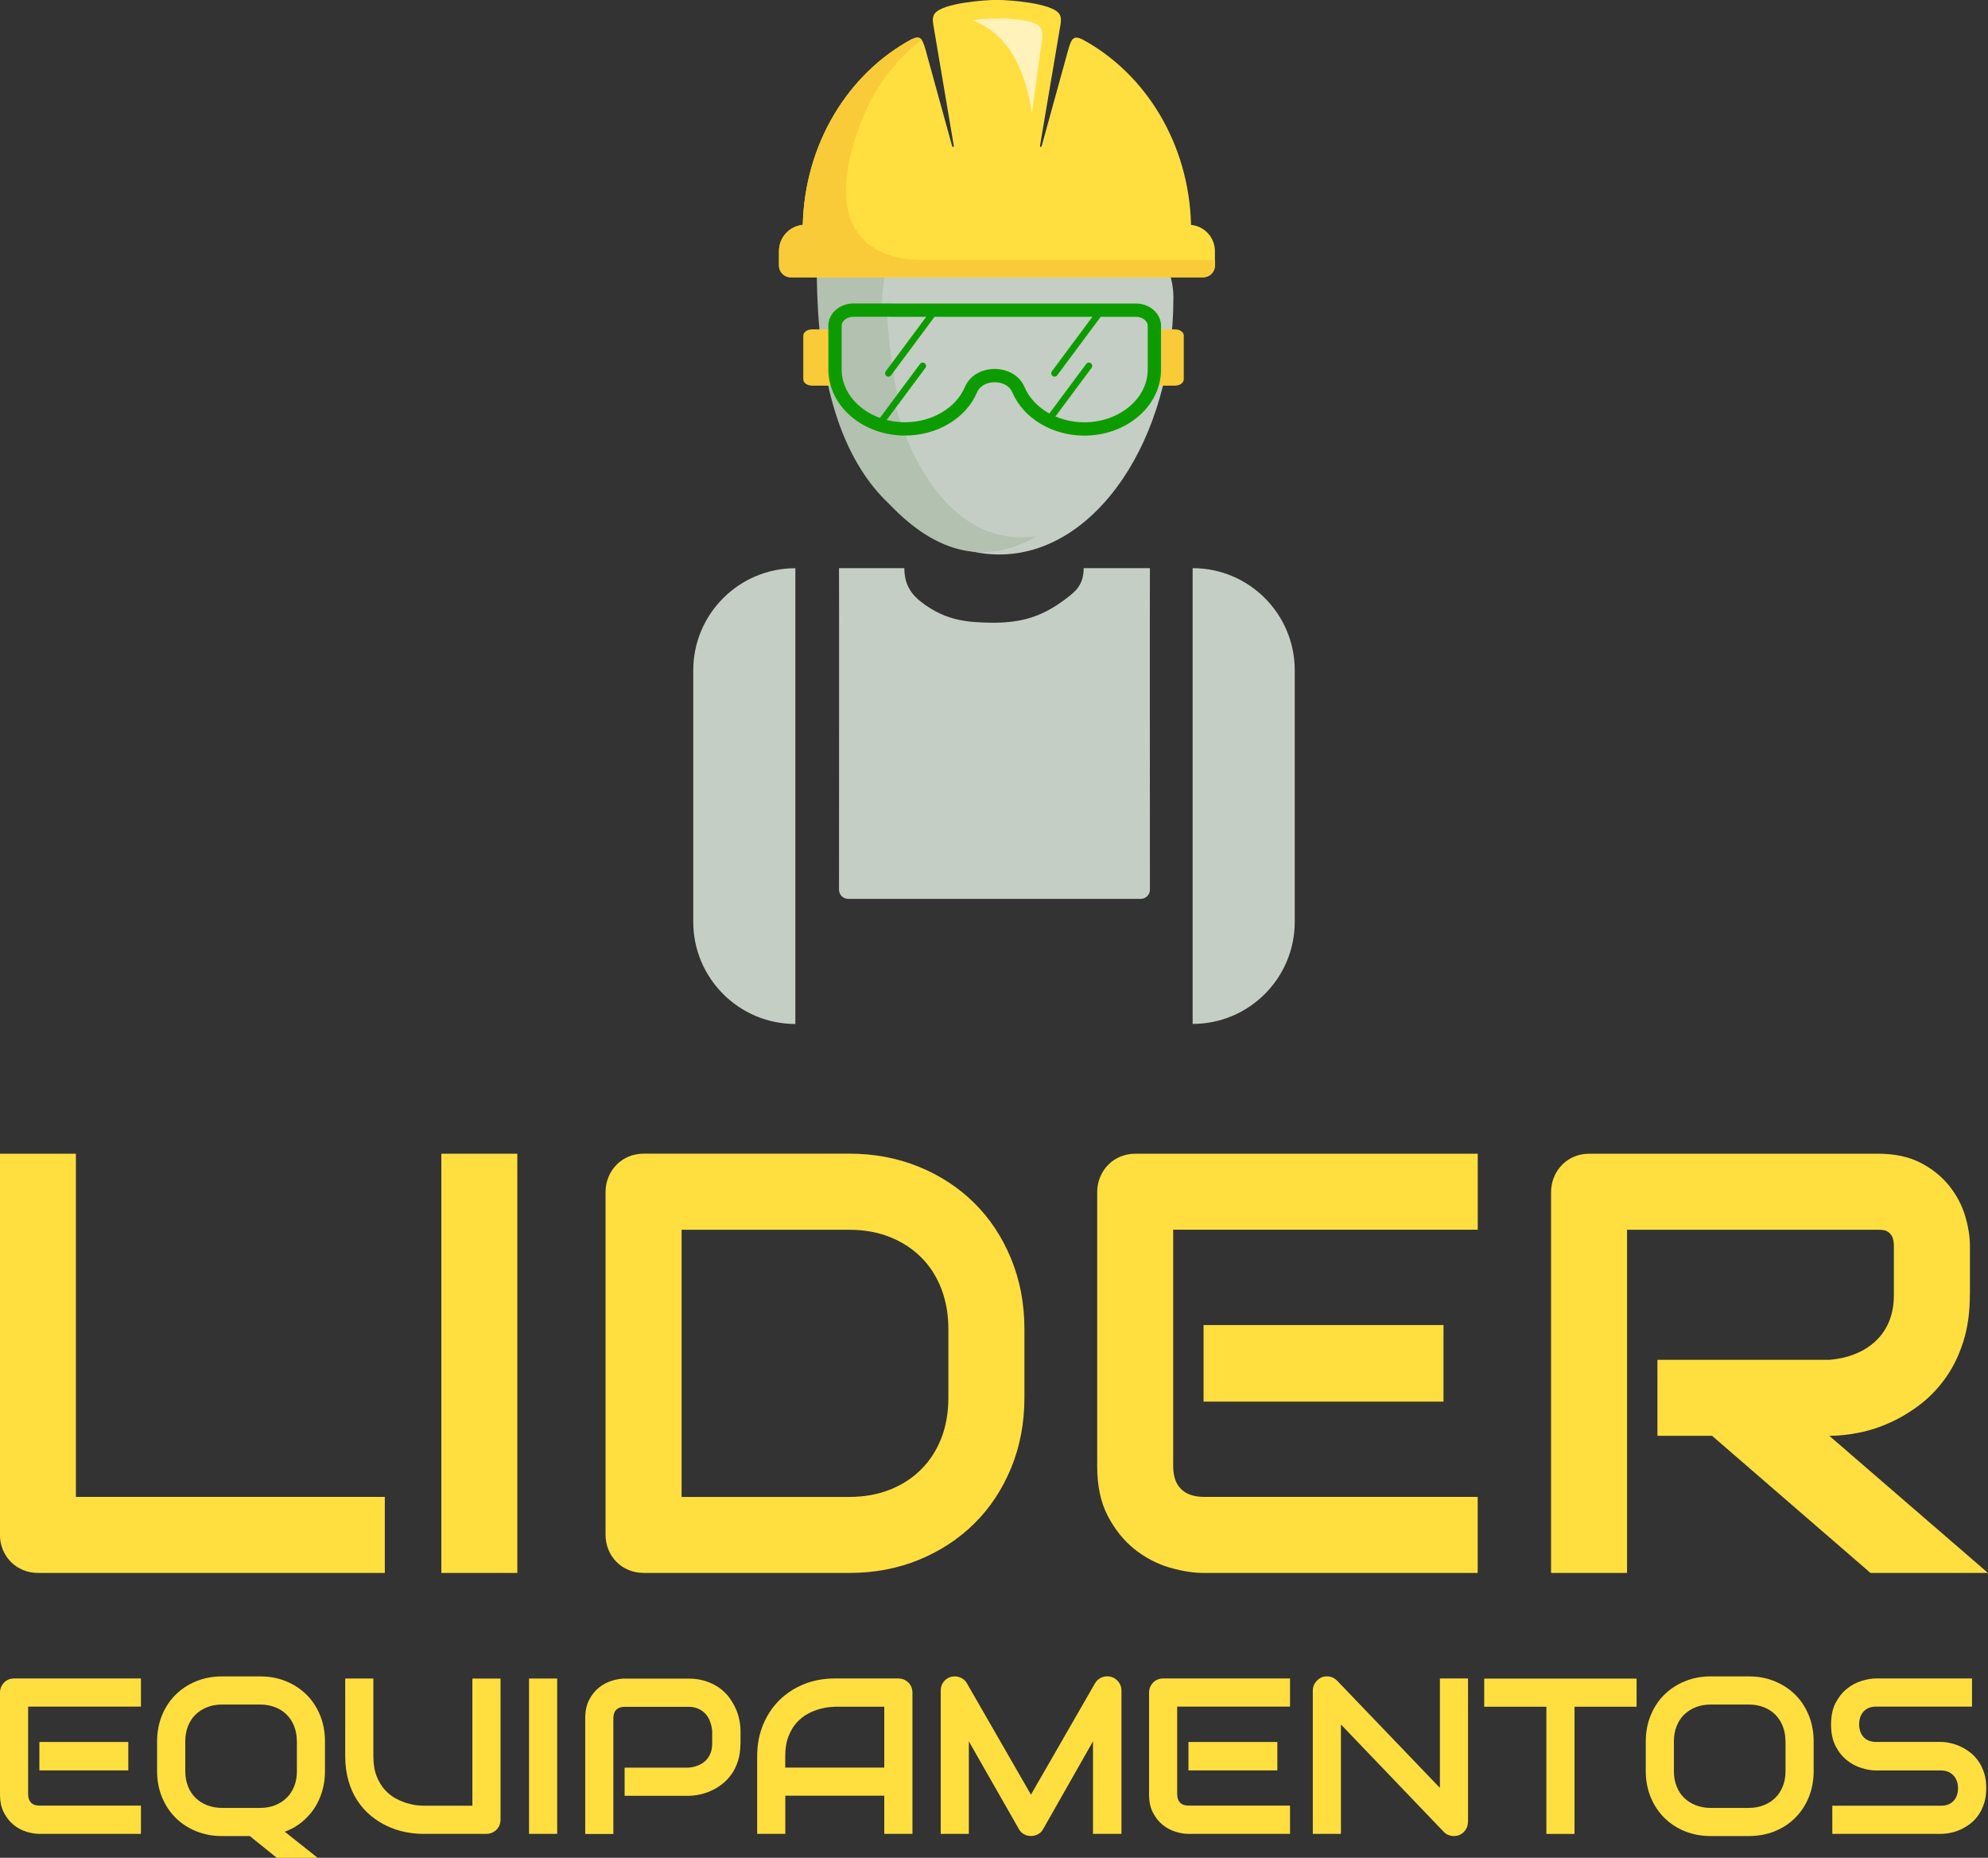 <?xml version="1.0" encoding="UTF-8"?>
<svg id="Layer_2" data-name="Layer 2" xmlns="http://www.w3.org/2000/svg" viewBox="0 0 298.29 278.69">
  <rect x="0" y="0" width="298.29" height="278.69" fill="#333333" stroke="none"/>
  <defs>
    <style>
      .cls-1, .cls-2 {
        fill: none;
        stroke: #0d9c00;
        stroke-linecap: round;
        stroke-linejoin: round;
      }

      .cls-3, .cls-4 {
        fill: #ffdf40;
      }

      .cls-5, .cls-6 {
        fill: #c5cec4;
      }

      .cls-7 {
        fill: #fff2bb;
      }

      .cls-7, .cls-4, .cls-8, .cls-6, .cls-9 {
        fill-rule: evenodd;
      }

      .cls-10, .cls-9 {
        fill: #f9cb38;
      }

      .cls-8 {
        fill: #b3c1b0;
      }

      .cls-2 {
        stroke-width: 2px;
      }
    </style>
  </defs>
  <g id="Layer_4" data-name="Layer 4">
    <g>
      <path class="cls-5" d="M119.34,85.23h0v68.38h0c-8.46,0-15.32-6.87-15.32-15.32v-37.73c0-8.46,6.87-15.32,15.32-15.32Z"/>
      <path class="cls-6" d="M178.95,85.23h0c8.46,0,15.32,6.86,15.32,15.32v37.73c0,8.46-6.86,15.32-15.32,15.32h0v-68.38Z"/>
      <g>
        <path class="cls-5" d="M176.06,44.74c0,21.23-11.7,38.44-26.13,38.44s-26.13-17.21-26.13-38.44,52.27-21.23,52.27,0Z"/>
        <path class="cls-8" d="M133.43,75.61c7.2,7.59,14.59,9.2,22.15,4.82-18.32,2.76-25.52-27.03-22.7-39.62h-10.32c.07,16.46,3.7,28.06,10.87,34.81"/>
        <path class="cls-4" d="M178.73,33.74c1.99.19,3.56,1.88,3.56,3.92v2.19c0,.96-.79,1.75-1.75,1.75h-61.91c-.96,0-1.75-.79-1.75-1.75v-2.19c0-2.04,1.57-3.73,3.57-3.92.29-12.18,6.82-22.67,16.23-27.79,1.43-.73,1.71-.13,2.17,1.42l4.01,14.54c.07.2.3.21.24-.11l-3.05-18.03c-.08-.59-.2-1.23.24-1.78,1.21-1.52,7.39-2,9.16-2h.18c1.96,0,8.03.49,9.24,2,.44.56.32,1.19.24,1.78l-3.05,18.03c-.06.32.17.3.24.11l4.01-14.54c.46-1.54.74-2.14,2.17-1.42,9.41,5.11,15.94,15.6,16.23,27.79"/>
        <path class="cls-9" d="M182.3,39v-1.35s0,2.19,0,2.19c0,.96-.79,1.75-1.75,1.75h-61.91c-.96,0-1.75-.79-1.75-1.75v-2.19c0-2.04,1.57-3.73,3.57-3.92.29-12.18,6.82-22.67,16.23-27.79.84-.43,1.28-.4,1.6.02-4.15,3.23-7.19,7.44-9.11,12.38-5.18,13.33-1.19,20.8,9.67,20.66h43.47Z"/>
        <path class="cls-7" d="M154.83,16.92c-1.13-7.43-4.11-12.07-8.94-13.9,3.22-.39,6.04-.32,8.48.19,2.5.65,2.13,1.68,1.76,4.26-.86,6.3-1.29,9.45-1.29,9.45"/>
      </g>
      <g>
        <path class="cls-8" d="M135.01,60.65c-1.4-4.81-1.97-14.11-1.97-14.11h-3.58c-.63,0-1.14.5-1.14,1.13v12.98"/>
        <path class="cls-10" d="M177.62,50.35v6.56c0,.52-.59.94-1.32.94h-3.38v-8.44h3.39c.73,0,1.32.42,1.32.94h0Z"/>
        <path class="cls-10" d="M125.24,49.41v8.44h-3.39c-.73,0-1.32-.42-1.32-.94v-6.56c0-.52.59-.94,1.32-.94h3.39Z"/>
      </g>
      <path class="cls-6" d="M162.6,85.23c0,2.6-1.32,3.58-2.79,4.68-3.64,2.74-6.7,3.47-10.67,3.51-3.97-.04-7.14-.27-10.78-3.01-1.47-1.1-2.67-2.58-2.67-5.18h-9.8c.03,2.59,0,40.47,0,48.23,0,.77.62,1.38,1.39,1.38h43.87c.77,0,1.39-.61,1.39-1.38,0-7.75-.03-45.63,0-48.23"/>
      <g id="g93">
        <g id="g95">
          <g id="g97">
            <g id="g107">
              <path id="path109" class="cls-2" d="M133.78,46.53h36.65c1.53,0,2.78,1.05,2.78,2.35v6.56c0,4.91-4.72,8.91-10.51,8.91-4.42,0-8.39-2.37-9.89-5.89-.6-1.41-2.08-2.12-3.56-2.12s-2.96.71-3.56,2.12c-.75,1.76-2.12,3.23-3.85,4.26-1.73,1.03-3.83,1.62-6.04,1.62-5.8,0-10.51-4-10.51-8.91v-6.56c0-1.3,1.24-2.35,2.78-2.35h5.71Z"/>
            </g>
            <g id="g119">
              <path id="path121" class="cls-1" d="M165.27,46.53l-7.04,9.47"/>
            </g>
            <g id="g123">
              <path id="path125" class="cls-1" d="M163.38,54.89l-6.09,8.19"/>
            </g>
            <g id="g127">
              <path id="path129" class="cls-1" d="M140.34,46.53l-7.04,9.47"/>
            </g>
            <g id="g131">
              <path id="path133" class="cls-1" d="M138.45,54.89l-6.56,8.82"/>
            </g>
          </g>
        </g>
      </g>
    </g>
    <g>
      <g>
        <path class="cls-3" d="M57.76,235.96H5.74c-.82,0-1.58-.15-2.28-.44-.7-.29-1.31-.69-1.82-1.21-.51-.51-.91-1.12-1.21-1.82-.29-.7-.44-1.46-.44-2.28v-57.14h11.4v51.48h46.35v11.4Z"/>
        <path class="cls-3" d="M77.62,235.96h-11.4v-62.89h11.4v62.89Z"/>
        <path class="cls-3" d="M153.71,209.65c0,3.83-.67,7.35-2,10.57-1.33,3.22-3.16,5.99-5.5,8.31-2.34,2.32-5.12,4.14-8.33,5.46-3.22,1.32-6.71,1.97-10.48,1.97h-30.79c-.82,0-1.58-.15-2.28-.44-.7-.29-1.31-.69-1.82-1.21-.51-.51-.91-1.12-1.21-1.82-.29-.7-.44-1.46-.44-2.28v-51.4c0-.79.15-1.53.44-2.24.29-.7.69-1.32,1.21-1.84.51-.53,1.12-.94,1.82-1.23.7-.29,1.46-.44,2.28-.44h30.79c3.77,0,7.26.66,10.48,1.97,3.22,1.32,5.99,3.14,8.33,5.46,2.34,2.32,4.17,5.1,5.5,8.33,1.33,3.23,2,6.75,2,10.55v10.26ZM142.3,199.39c0-2.22-.36-4.25-1.07-6.1-.72-1.84-1.73-3.41-3.05-4.71-1.32-1.3-2.89-2.31-4.71-3.03-1.83-.72-3.85-1.07-6.07-1.07h-25.13v40.08h25.13c2.22,0,4.25-.36,6.07-1.07s3.4-1.72,4.71-3.03c1.32-1.3,2.33-2.86,3.05-4.69.72-1.83,1.07-3.87,1.07-6.12v-10.26Z"/>
        <path class="cls-3" d="M221.72,235.96h-41.13c-1.58,0-3.3-.28-5.17-.83-1.87-.56-3.6-1.47-5.2-2.74-1.59-1.27-2.92-2.92-3.99-4.96-1.07-2.03-1.6-4.52-1.6-7.48v-41.13c0-.79.15-1.53.44-2.24.29-.7.69-1.32,1.21-1.84.51-.53,1.12-.94,1.82-1.23.7-.29,1.46-.44,2.28-.44h51.35v11.4h-45.7v35.48c0,1.49.39,2.63,1.18,3.42s1.94,1.18,3.46,1.18h41.05v11.4ZM216.59,210.26h-36v-11.49h36v11.49Z"/>
        <path class="cls-3" d="M295.57,194.21c0,2.6-.32,4.93-.96,6.97-.64,2.05-1.51,3.85-2.61,5.42-1.1,1.56-2.36,2.9-3.79,4.01-1.43,1.11-2.93,2.02-4.5,2.74-1.56.72-3.14,1.24-4.74,1.56-1.59.32-3.09.48-4.49.48l23.81,20.57h-17.63l-23.77-20.57h-8.2v-11.4h25.79c1.43-.12,2.74-.42,3.92-.9s2.21-1.13,3.07-1.95c.86-.82,1.53-1.8,2-2.96s.7-2.48.7-3.97v-7.19c0-.64-.08-1.13-.24-1.47-.16-.34-.37-.58-.61-.74-.25-.16-.51-.26-.79-.29-.28-.03-.53-.04-.77-.04h-37.63v51.48h-11.4v-57.14c0-.79.15-1.53.44-2.24.29-.7.69-1.32,1.21-1.84.51-.53,1.12-.94,1.82-1.23.7-.29,1.46-.44,2.28-.44h43.28c2.54,0,4.69.46,6.45,1.38s3.18,2.08,4.28,3.46c1.1,1.39,1.89,2.89,2.37,4.49.48,1.61.72,3.11.72,4.52v7.28Z"/>
      </g>
      <g>
        <path class="cls-3" d="M21.16,275.1H5.91c-.59,0-1.22-.1-1.92-.31-.69-.21-1.34-.55-1.92-1.02-.59-.47-1.08-1.08-1.48-1.84-.4-.75-.59-1.68-.59-2.77v-15.24c0-.29.05-.57.16-.83s.26-.49.45-.68c.19-.2.41-.35.67-.46.26-.11.54-.16.84-.16h19.03v4.22H4.22v13.14c0,.55.15.97.44,1.27s.72.44,1.28.44h15.21v4.22ZM19.25,265.58H5.91v-4.26h13.34v4.26Z"/>
        <path class="cls-3" d="M48.76,265.68c0,1.08-.14,2.1-.43,3.06-.29.96-.69,1.83-1.22,2.61-.53.78-1.16,1.46-1.9,2.05-.74.59-1.57,1.05-2.48,1.38l4.94,3.92h-6.13l-4.06-3.27h-4.16c-1.4,0-2.69-.24-3.88-.72-1.19-.48-2.22-1.16-3.09-2.02-.87-.87-1.55-1.9-2.04-3.09-.49-1.19-.74-2.5-.74-3.92v-4.45c0-1.41.25-2.71.74-3.91.49-1.2,1.17-2.23,2.04-3.09.87-.86,1.9-1.54,3.09-2.02,1.19-.49,2.49-.73,3.88-.73h5.72c1.4,0,2.69.24,3.88.73s2.21,1.16,3.08,2.02c.87.86,1.54,1.89,2.03,3.09.49,1.2.73,2.5.73,3.91v4.45ZM44.54,261.23c0-.83-.13-1.59-.4-2.27-.27-.68-.64-1.26-1.12-1.74-.48-.48-1.06-.86-1.74-1.12-.68-.26-1.42-.4-2.23-.4h-5.72c-.82,0-1.57.13-2.25.4-.68.27-1.26.64-1.75,1.12-.49.48-.86,1.06-1.13,1.74-.27.68-.4,1.43-.4,2.27v4.45c0,.83.13,1.59.4,2.27.26.68.64,1.26,1.13,1.74.49.48,1.07.85,1.75,1.12.68.26,1.43.4,2.25.4h5.69c.82,0,1.57-.13,2.25-.4.68-.27,1.26-.64,1.75-1.12.49-.48.86-1.06,1.13-1.74s.4-1.43.4-2.27v-4.45Z"/>
        <path class="cls-3" d="M75.1,272.97c0,.3-.05.58-.16.85-.11.26-.26.48-.46.67-.19.19-.42.34-.68.45-.26.11-.54.16-.83.16h-9.52c-.9,0-1.81-.1-2.73-.29-.92-.19-1.81-.5-2.67-.9-.86-.41-1.67-.92-2.43-1.55-.76-.63-1.42-1.37-1.99-2.24-.57-.86-1.02-1.85-1.34-2.96-.32-1.11-.49-2.35-.49-3.71v-11.65h4.22v11.65c0,1.19.17,2.2.5,3.02.33.82.75,1.51,1.26,2.06s1.07.99,1.67,1.3c.61.31,1.18.55,1.73.7.55.15,1.03.25,1.45.29.42.04.69.06.82.06h7.43v-19.08h4.22v21.17Z"/>
        <path class="cls-3" d="M83.6,275.1h-4.22v-23.3h4.22v23.3Z"/>
        <path class="cls-3" d="M111.1,261.55c0,.96-.12,1.83-.36,2.58-.24.76-.56,1.43-.97,2.01s-.88,1.07-1.41,1.49c-.53.41-1.09.75-1.67,1.01-.58.26-1.16.45-1.75.57s-1.15.18-1.67.18h-9.55v-4.22h9.55c.54-.04,1.03-.15,1.47-.33.44-.18.82-.42,1.13-.72.31-.3.56-.67.73-1.1.17-.43.26-.91.26-1.45v-1.92c-.05-.53-.17-1.02-.34-1.46-.17-.45-.41-.82-.71-1.14-.3-.31-.66-.56-1.08-.74-.42-.18-.91-.27-1.46-.27h-9.52c-.56,0-.99.15-1.28.44-.29.29-.44.72-.44,1.27v17.37h-4.22v-17.37c0-1.08.2-2,.59-2.76.4-.76.89-1.37,1.48-1.84s1.23-.8,1.93-1.02,1.33-.32,1.92-.32h9.55c.95,0,1.81.12,2.57.37.76.24,1.43.57,2.01.97.58.41,1.07.88,1.48,1.4.41.53.74,1.09,1.01,1.67s.46,1.16.58,1.76c.12.59.18,1.15.18,1.67v1.92Z"/>
        <path class="cls-3" d="M136.9,275.1h-4.22v-5.72h-14.85v5.72h-4.22v-11.65c0-1.7.29-3.27.88-4.7.59-1.43,1.4-2.66,2.44-3.69,1.04-1.03,2.27-1.83,3.69-2.41,1.42-.57,2.97-.86,4.65-.86h9.52c.29,0,.57.06.83.16.26.11.49.26.68.46.2.19.35.42.45.68s.16.54.16.83v21.17ZM117.83,265.16h14.85v-9.13h-7.43c-.13,0-.4.02-.82.06-.42.04-.9.13-1.45.28-.55.15-1.12.38-1.73.7s-1.16.75-1.67,1.3-.93,1.24-1.26,2.07c-.33.83-.5,1.83-.5,3.01v1.71Z"/>
        <path class="cls-3" d="M168.26,275.1h-4.26v-13.88l-7.49,13.18c-.18.34-.44.59-.77.76-.33.17-.69.26-1.06.26s-.71-.09-1.03-.26c-.32-.17-.57-.43-.76-.76l-7.52-13.18v13.88h-4.22v-21.5c0-.49.14-.92.43-1.3.29-.38.66-.63,1.13-.76.23-.05.45-.07.68-.06.23.02.45.07.66.15.21.08.4.19.58.34.17.15.32.32.44.53l9.62,16.72,9.62-16.72c.25-.41.59-.7,1.03-.88.44-.17.9-.2,1.37-.08.45.13.83.39,1.12.76.29.38.44.81.44,1.3v21.5Z"/>
        <path class="cls-3" d="M193.56,275.1h-15.24c-.59,0-1.22-.1-1.92-.31-.69-.21-1.34-.55-1.92-1.02-.59-.47-1.08-1.08-1.48-1.84-.4-.75-.59-1.68-.59-2.77v-15.24c0-.29.05-.57.16-.83s.26-.49.45-.68c.19-.2.41-.35.67-.46.26-.11.54-.16.84-.16h19.03v4.22h-16.93v13.14c0,.55.15.97.44,1.27s.72.44,1.28.44h15.21v4.22ZM191.66,265.58h-13.34v-4.26h13.34v4.26Z"/>
        <path class="cls-3" d="M220.26,273.3c0,.3-.06.58-.17.85-.11.26-.27.48-.45.67-.19.19-.41.34-.67.45-.26.11-.54.16-.83.16-.26,0-.52-.05-.79-.15-.27-.1-.5-.25-.71-.47l-15.44-16.12v16.41h-4.22v-21.5c0-.43.12-.83.37-1.18s.55-.61.93-.79c.4-.16.81-.2,1.24-.12.42.08.78.28,1.09.59l15.44,16.1v-16.41h4.22v21.5Z"/>
        <path class="cls-3" d="M245.56,256.03h-9.31v19.08h-4.22v-19.08h-9.33v-4.22h22.86v4.22Z"/>
        <path class="cls-3" d="M272.13,265.68c0,1.42-.24,2.72-.73,3.92-.49,1.19-1.16,2.22-2.03,3.09-.87.87-1.89,1.54-3.08,2.02-1.19.48-2.48.72-3.88.72h-5.72c-1.4,0-2.69-.24-3.88-.72-1.19-.48-2.22-1.16-3.09-2.02-.87-.87-1.55-1.9-2.04-3.09-.49-1.19-.74-2.5-.74-3.92v-4.45c0-1.41.25-2.71.74-3.91.49-1.2,1.17-2.23,2.04-3.09.87-.86,1.9-1.54,3.09-2.02,1.19-.49,2.49-.73,3.88-.73h5.72c1.4,0,2.69.24,3.88.73s2.21,1.16,3.08,2.02c.87.86,1.54,1.89,2.03,3.09.49,1.2.73,2.5.73,3.91v4.45ZM267.9,261.23c0-.83-.13-1.59-.4-2.27-.27-.68-.64-1.26-1.12-1.74-.48-.48-1.06-.86-1.74-1.12-.68-.26-1.42-.4-2.23-.4h-5.72c-.82,0-1.57.13-2.25.4-.68.27-1.26.64-1.75,1.12-.49.48-.86,1.06-1.13,1.74-.27.68-.4,1.43-.4,2.27v4.45c0,.83.13,1.59.4,2.27.26.68.64,1.26,1.13,1.74.49.48,1.07.85,1.75,1.12.68.26,1.43.4,2.25.4h5.69c.82,0,1.57-.13,2.25-.4.68-.27,1.26-.64,1.75-1.12.49-.48.86-1.06,1.13-1.74s.4-1.43.4-2.27v-4.45Z"/>
        <path class="cls-3" d="M298.03,268.25c0,.83-.11,1.58-.32,2.25-.21.67-.49,1.25-.84,1.76-.35.51-.75.94-1.22,1.3-.47.36-.95.65-1.45.88-.5.23-1.01.4-1.52.5-.51.11-1,.16-1.45.16h-16.3v-4.22h16.3c.81,0,1.44-.24,1.89-.72.45-.48.67-1.12.67-1.92,0-.39-.06-.75-.18-1.07-.12-.32-.29-.61-.51-.84s-.49-.42-.81-.55c-.32-.13-.67-.19-1.06-.19h-9.72c-.68,0-1.42-.12-2.21-.37-.79-.24-1.53-.64-2.2-1.18-.68-.54-1.24-1.25-1.69-2.13-.45-.88-.67-1.95-.67-3.22s.23-2.34.67-3.21c.45-.87,1.01-1.58,1.69-2.13.68-.55,1.41-.94,2.2-1.19.79-.24,1.53-.37,2.21-.37h14.38v4.22h-14.38c-.8,0-1.43.24-1.88.73-.45.49-.67,1.13-.67,1.93s.23,1.45.67,1.93c.45.47,1.07.71,1.88.71h9.75c.46.01.94.07,1.45.19s1.02.29,1.52.53c.5.24.98.54,1.44.9s.86.8,1.21,1.31.63,1.1.84,1.76.31,1.41.31,2.24Z"/>
      </g>
    </g>
  </g>
</svg>
